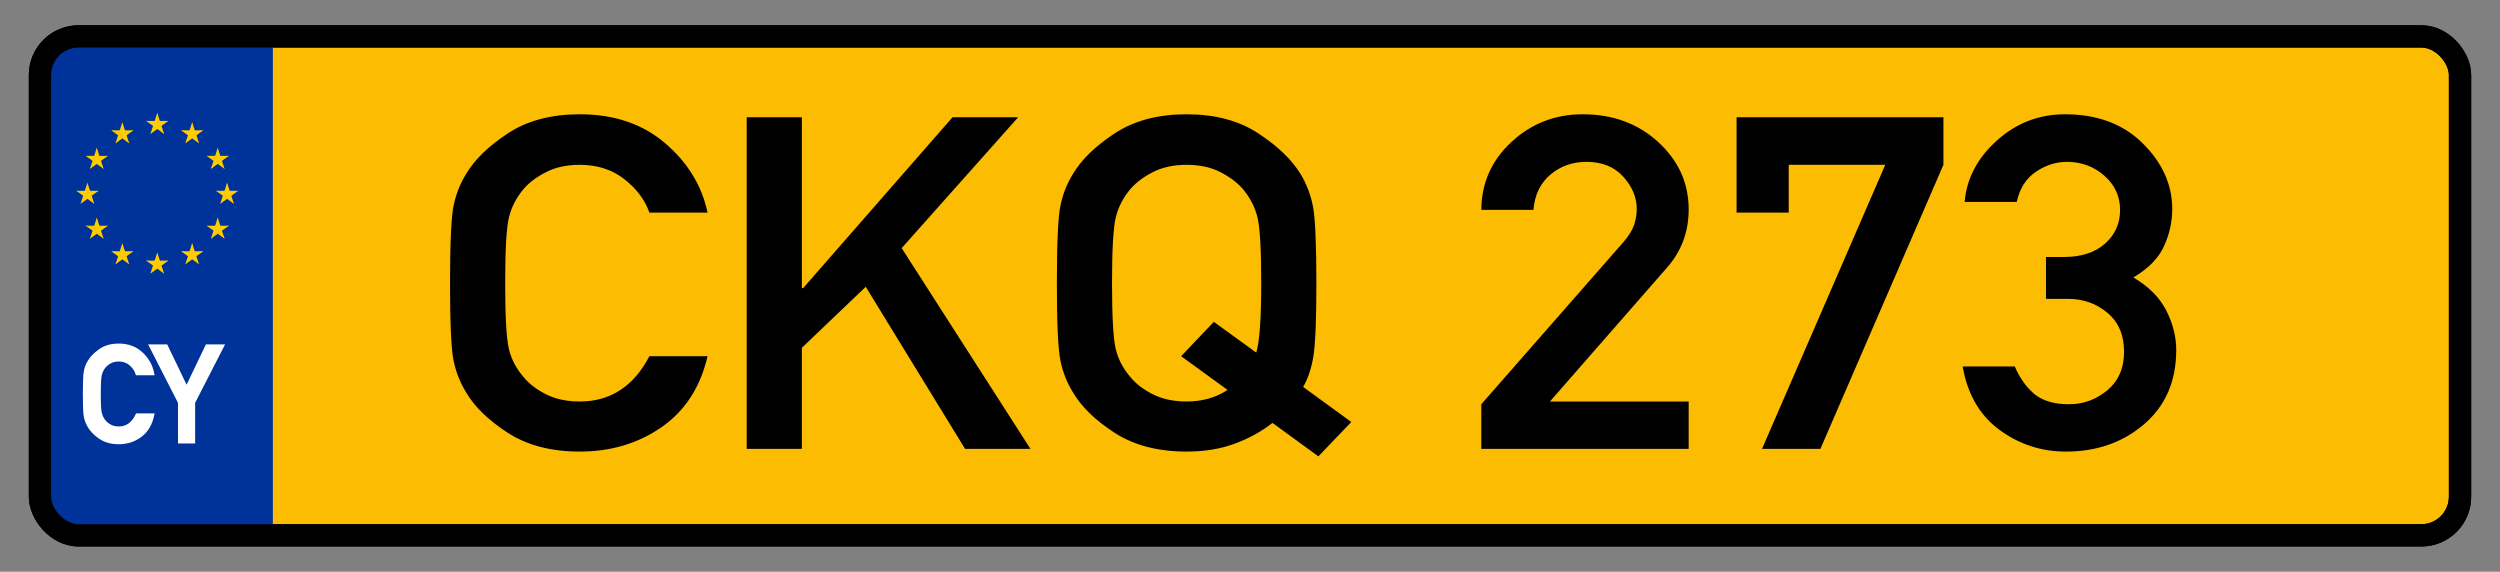 <?xml version="1.0" encoding="UTF-8" standalone="no"?>
<!-- Created with Inkscape (http://www.inkscape.org/) -->
<svg
   xmlns:dc="http://purl.org/dc/elements/1.1/"
   xmlns:cc="http://web.resource.org/cc/"
   xmlns:rdf="http://www.w3.org/1999/02/22-rdf-syntax-ns#"
   xmlns:svg="http://www.w3.org/2000/svg"
   xmlns="http://www.w3.org/2000/svg"
   xmlns:xlink="http://www.w3.org/1999/xlink"
   xmlns:sodipodi="http://sodipodi.sourceforge.net/DTD/sodipodi-0.dtd"
   xmlns:inkscape="http://www.inkscape.org/namespaces/inkscape"
   width="346.71"
   height="79.29"
   id="svg2"
   sodipodi:version="0.32"
   inkscape:version="0.45"
   sodipodi:docbase="F:\License plates"
   sodipodi:docname="Cypriot license plate.svg"
   inkscape:output_extension="org.inkscape.output.svg.inkscape"
   version="1.0"
   sodipodi:modified="true">
  <rect width="100%" height="100%" fill="#808080" stroke="none"/>
  <defs
     id="defs4">
    <g
       id="s">
      <g
         id="c">
        <path
           transform="matrix(0.951,0.309,-0.309,0.951,0,-1)"
           d="M 0,0 L 0,1 L 0.5,1 L 0,0 z "
           id="t" />
        <use
           id="use3302"
           transform="scale(-1,1)"
           xlink:href="#t"
           x="0"
           y="0"
           width="744.094"
           height="1052.362" />
      </g>
      <g
         id="a">
        <use
           id="use3305"
           transform="matrix(0.309,0.951,-0.951,0.309,0,0)"
           xlink:href="#c"
           x="0"
           y="0"
           width="744.094"
           height="1052.362" />
        <use
           id="use3307"
           transform="matrix(-0.809,0.588,-0.588,-0.809,0,0)"
           xlink:href="#c"
           x="0"
           y="0"
           width="744.094"
           height="1052.362" />
      </g>
      <use
         id="use3309"
         transform="scale(-1,1)"
         xlink:href="#a"
         x="0"
         y="0"
         width="744.094"
         height="1052.362" />
    </g>
    <g
       id="g2539">
      <g
         id="g2541">
        <path
           transform="matrix(0.951,0.309,-0.309,0.951,0,-1)"
           d="M 0,0 L 0,1 L 0.5,1 L 0,0 z "
           id="path2543" />
        <use
           id="use2545"
           transform="scale(-1,1)"
           xlink:href="#t"
           x="0"
           y="0"
           width="744.094"
           height="1052.362" />
      </g>
      <g
         id="g2547">
        <use
           id="use2549"
           transform="matrix(0.309,0.951,-0.951,0.309,0,0)"
           xlink:href="#c"
           x="0"
           y="0"
           width="744.094"
           height="1052.362" />
        <use
           id="use2551"
           transform="matrix(-0.809,0.588,-0.588,-0.809,0,0)"
           xlink:href="#c"
           x="0"
           y="0"
           width="744.094"
           height="1052.362" />
      </g>
      <use
         id="use2553"
         transform="scale(-1,1)"
         xlink:href="#a"
         x="0"
         y="0"
         width="744.094"
         height="1052.362" />
    </g>
    <g
       id="g2894">
      <g
         id="g2896">
        <path
           id="path2898"
           d="M 0,0 L 0,1 L 0.5,1 L 0,0 z "
           transform="matrix(0.951,0.309,-0.309,0.951,0,-1)" />
        <use
           height="1052.362"
           width="744.094"
           y="0"
           x="0"
           xlink:href="#t"
           transform="scale(-1,1)"
           id="use2900" />
      </g>
      <g
         id="g2902">
        <use
           height="1052.362"
           width="744.094"
           y="0"
           x="0"
           xlink:href="#c"
           transform="matrix(0.309,0.951,-0.951,0.309,0,0)"
           id="use2904" />
        <use
           height="1052.362"
           width="744.094"
           y="0"
           x="0"
           xlink:href="#c"
           transform="matrix(-0.809,0.588,-0.588,-0.809,0,0)"
           id="use2906" />
      </g>
      <use
         height="1052.362"
         width="744.094"
         y="0"
         x="0"
         xlink:href="#a"
         transform="scale(-1,1)"
         id="use2908" />
    </g>
  </defs>
  <sodipodi:namedview
     id="base"
     pagecolor="#ffffff"
     bordercolor="#666666"
     borderopacity="1.0"
     inkscape:pageopacity="0.0"
     inkscape:pageshadow="2"
     inkscape:zoom="1.6473902"
     inkscape:cx="102.99255"
     inkscape:cy="-3.5885221"
     inkscape:document-units="px"
     inkscape:current-layer="layer1"
     inkscape:window-width="1024"
     inkscape:window-height="742"
     inkscape:window-x="-4"
     inkscape:window-y="-4"
     showgrid="true"
     showguides="true"
     inkscape:guide-bbox="true"
     width="346.71px"
     height="79.29px" />
  <g
     inkscape:label="Capa 1"
     inkscape:groupmode="layer"
     id="layer1"
     transform="translate(-5.528,-5.095)">
    <rect
       style="fill:#fbbc01;fill-opacity:1;stroke:#000000;stroke-width:3.093;stroke-miterlimit:4;stroke-dasharray:none;stroke-opacity:1"
       id="rect3216"
       width="335.622"
       height="69.193"
       x="11.072"
       y="10.144"
       ry="5.357" />
    <path
       style="fill:#003399;fill-opacity:1;fill-rule:evenodd;stroke:#003399;stroke-width:1px;stroke-linecap:butt;stroke-linejoin:miter;stroke-opacity:1"
       d="M 42.869,10.363 L 42.869,79.306 L 16.327,79.306 C 13.202,79.294 11.615,77.745 11.183,75.041 L 11.277,15.667 C 11.655,12.51 13.255,10.574 16.327,10.111 L 42.869,10.363 z "
       id="path3214"
       sodipodi:nodetypes="ccccccc" />
    <g
       style="fill:#ffcc00"
       transform="matrix(1.614,0,0,1.614,27.337,32.053)"
       id="g3313">
      <use
         height="1052.362"
         width="744.094"
         x="0"
         xlink:href="#s"
         y="-6"
         id="use3315" />
      <use
         height="1052.362"
         width="744.094"
         x="0"
         xlink:href="#s"
         y="6"
         id="use3317" />
      <g
         id="l">
        <use
           height="1052.362"
           width="744.094"
           y="0"
           xlink:href="#s"
           x="-6"
           id="use3320" />
        <use
           height="1052.362"
           width="744.094"
           y="0"
           x="0"
           xlink:href="#s"
           transform="matrix(-0.809,-0.588,0.588,-0.809,-3,-5.196)"
           id="use3322" />
        <use
           height="1052.362"
           width="744.094"
           y="0"
           x="0"
           xlink:href="#s"
           transform="matrix(-0.809,0.588,-0.588,-0.809,-5.196,-3)"
           id="use3324" />
        <use
           height="1052.362"
           width="744.094"
           y="0"
           x="0"
           xlink:href="#s"
           transform="matrix(0.309,0.951,-0.951,0.309,-5.196,3)"
           id="use3326" />
        <use
           height="1052.362"
           width="744.094"
           y="0"
           x="0"
           xlink:href="#s"
           transform="matrix(0.309,0.951,-0.951,0.309,-3,5.196)"
           id="use3328" />
      </g>
      <use
         height="1052.362"
         width="744.094"
         y="0"
         x="0"
         xlink:href="#l"
         transform="scale(-1,1)"
         id="use3330" />
    </g>
    <path
       transform="scale(1.002,0.998)"
       style="font-size:18.69px;font-style:normal;font-weight:normal;fill:#ffffff;fill-opacity:1;stroke:#ffffff;stroke-width:0.466;stroke-linecap:butt;stroke-linejoin:miter;stroke-miterlimit:4;stroke-opacity:1;font-family:Bitstream Vera Sans"
       d="M 24.508,62.782 L 26.634,62.782 C 26.372,64.023 25.813,64.97 24.955,65.624 C 24.097,66.278 23.099,66.605 21.961,66.605 C 20.915,66.605 20.037,66.354 19.329,65.853 C 18.62,65.351 18.11,64.808 17.8,64.224 C 17.581,63.834 17.429,63.408 17.344,62.946 C 17.259,62.484 17.216,61.452 17.216,59.852 C 17.216,58.252 17.259,57.221 17.344,56.759 C 17.429,56.296 17.581,55.87 17.8,55.481 C 18.11,54.903 18.62,54.358 19.329,53.847 C 20.037,53.336 20.915,53.081 21.961,53.081 C 23.221,53.081 24.263,53.469 25.087,54.244 C 25.911,55.02 26.427,55.946 26.634,57.023 L 24.508,57.023 C 24.343,56.512 24.038,56.065 23.59,55.682 C 23.143,55.298 22.6,55.107 21.961,55.107 C 21.487,55.107 21.076,55.204 20.729,55.399 C 20.383,55.593 20.109,55.819 19.908,56.074 C 19.647,56.415 19.469,56.789 19.374,57.197 C 19.28,57.604 19.233,58.489 19.233,59.852 C 19.233,61.221 19.28,62.109 19.374,62.517 C 19.469,62.925 19.647,63.293 19.908,63.621 C 20.109,63.889 20.383,64.119 20.729,64.31 C 21.076,64.502 21.487,64.598 21.961,64.598 C 23.081,64.598 23.93,63.992 24.508,62.782 L 24.508,62.782 z M 30.385,66.496 L 30.385,61.029 L 26.397,53.199 L 28.514,53.199 L 31.343,59.104 L 34.163,53.199 L 36.289,53.199 L 32.292,61.029 L 32.292,66.496 L 30.385,66.496 z "
       id="text3367" />
    <path
       transform="scale(1.047,0.955)"
       style="font-size:67.689px;font-style:normal;font-weight:normal;fill:#000000;fill-opacity:1;stroke:none;stroke-width:1px;stroke-linecap:butt;stroke-linejoin:miter;stroke-opacity:1;font-family:Bitstream Vera Sans"
       d="M 91.299,57.064 L 99,57.064 C 98.052,61.559 96.025,64.991 92.918,67.36 C 89.812,69.728 86.198,70.913 82.078,70.913 C 78.288,70.913 75.109,70.004 72.542,68.186 C 69.975,66.368 68.13,64.402 67.006,62.286 C 66.213,60.876 65.662,59.334 65.354,57.659 C 65.045,55.984 64.891,52.25 64.891,46.455 C 64.891,40.66 65.045,36.925 65.354,35.25 C 65.662,33.576 66.213,32.033 67.006,30.623 C 68.13,28.53 69.975,26.558 72.542,24.707 C 75.109,22.856 78.288,21.931 82.078,21.931 C 86.639,21.931 90.412,23.335 93.398,26.145 C 96.383,28.954 98.251,32.309 99,36.209 L 91.299,36.209 C 90.704,34.358 89.597,32.738 87.977,31.35 C 86.358,29.962 84.391,29.268 82.078,29.268 C 80.359,29.268 78.872,29.621 77.616,30.326 C 76.36,31.031 75.368,31.846 74.641,32.771 C 73.694,34.005 73.049,35.36 72.708,36.837 C 72.366,38.313 72.195,41.519 72.195,46.455 C 72.195,51.412 72.366,54.629 72.708,56.106 C 73.049,57.582 73.694,58.915 74.641,60.105 C 75.368,61.074 76.36,61.906 77.616,62.6 C 78.872,63.294 80.359,63.641 82.078,63.641 C 86.132,63.641 89.206,61.449 91.299,57.064 L 91.299,57.064 z M 104.189,70.516 L 104.189,22.36 L 111.493,22.36 L 111.493,47.182 L 111.659,47.182 L 131.456,22.36 L 140.149,22.36 L 124.714,41.365 L 141.768,70.516 L 133.109,70.516 L 119.954,46.983 L 111.493,55.841 L 111.493,70.516 L 104.189,70.516 z M 167.879,61.956 L 161.731,57.064 L 166.061,52.073 L 171.68,56.535 C 172.121,54.993 172.341,51.633 172.341,46.455 C 172.341,41.519 172.17,38.313 171.829,36.837 C 171.487,35.36 170.843,34.005 169.895,32.771 C 169.168,31.846 168.176,31.031 166.92,30.326 C 165.665,29.621 164.177,29.268 162.459,29.268 C 160.74,29.268 159.253,29.621 157.997,30.326 C 156.741,31.031 155.749,31.846 155.022,32.771 C 154.075,34.005 153.43,35.36 153.088,36.837 C 152.747,38.313 152.576,41.519 152.576,46.455 C 152.576,51.412 152.747,54.629 153.088,56.106 C 153.43,57.582 154.075,58.915 155.022,60.105 C 155.749,61.074 156.741,61.906 157.997,62.6 C 159.253,63.294 160.74,63.641 162.459,63.641 C 164.53,63.641 166.337,63.079 167.879,61.956 L 167.879,61.956 z M 179.91,71.607 L 173.828,66.748 C 172.396,67.982 170.738,68.985 168.854,69.756 C 166.97,70.527 164.838,70.913 162.459,70.913 C 158.669,70.913 155.49,70.004 152.923,68.186 C 150.356,66.368 148.511,64.402 147.387,62.286 C 146.594,60.876 146.043,59.334 145.735,57.659 C 145.426,55.984 145.272,52.25 145.272,46.455 C 145.272,40.66 145.426,36.925 145.735,35.25 C 146.043,33.576 146.594,32.033 147.387,30.623 C 148.511,28.53 150.356,26.558 152.923,24.707 C 155.49,22.856 158.669,21.931 162.459,21.931 C 166.226,21.931 169.394,22.856 171.961,24.707 C 174.528,26.558 176.395,28.53 177.563,30.623 C 178.334,32.033 178.874,33.576 179.183,35.25 C 179.491,36.925 179.645,40.66 179.645,46.455 C 179.645,51.677 179.519,55.18 179.265,56.965 C 179.012,58.75 178.555,60.27 177.894,61.526 L 184.272,66.616 L 179.91,71.607 z M 201.492,70.516 L 201.492,64.038 L 220.331,40.472 C 221.059,39.547 221.532,38.699 221.753,37.927 C 221.973,37.156 222.083,36.407 222.083,35.68 C 222.083,34.005 221.488,32.446 220.298,31.003 C 219.109,29.56 217.489,28.838 215.44,28.838 C 213.567,28.838 211.964,29.461 210.631,30.706 C 209.298,31.951 208.554,33.653 208.4,35.812 L 201.492,35.812 C 201.514,31.912 202.847,28.623 205.491,25.946 C 208.136,23.269 211.275,21.931 214.911,21.931 C 218.921,21.931 222.265,23.28 224.942,25.979 C 227.619,28.679 228.958,31.934 228.958,35.746 C 228.958,39.007 227.999,41.827 226.082,44.207 L 210.581,63.641 L 228.958,63.641 L 228.958,70.516 L 201.492,70.516 z M 235.304,36.209 L 235.304,22.36 L 262.703,22.36 L 262.703,29.268 L 246.409,70.516 L 238.675,70.516 L 255.002,29.268 L 242.211,29.268 L 242.211,36.209 L 235.304,36.209 z M 276.287,48.735 L 276.287,42.654 L 278.667,42.654 C 280.959,42.654 282.771,42.009 284.104,40.72 C 285.437,39.431 286.104,37.795 286.104,35.812 C 286.104,33.851 285.41,32.199 284.021,30.854 C 282.633,29.51 280.981,28.838 279.064,28.838 C 277.609,28.838 276.232,29.323 274.932,30.293 C 273.632,31.262 272.795,32.716 272.42,34.655 L 265.513,34.655 C 265.777,31.262 267.198,28.293 269.776,25.748 C 272.354,23.203 275.362,21.931 278.799,21.931 C 283.096,21.931 286.539,23.346 289.128,26.178 C 291.717,29.009 293.011,32.176 293.011,35.68 C 293.011,37.531 292.648,39.332 291.921,41.084 C 291.194,42.836 289.838,44.35 287.855,45.628 C 289.882,46.928 291.337,48.526 292.218,50.421 C 293.099,52.316 293.54,54.233 293.54,56.172 C 293.54,60.667 292.13,64.247 289.31,66.913 C 286.489,69.58 283.03,70.913 278.932,70.913 C 275.67,70.913 272.734,69.86 270.123,67.756 C 267.512,65.652 265.887,62.584 265.248,58.551 L 272.156,58.551 C 272.795,60.204 273.654,61.532 274.734,62.534 C 275.814,63.537 277.345,64.038 279.328,64.038 C 281.245,64.038 282.942,63.36 284.418,62.005 C 285.894,60.65 286.632,58.783 286.632,56.403 C 286.632,54.001 285.9,52.123 284.435,50.768 C 282.969,49.413 281.223,48.735 279.196,48.735 L 276.287,48.735 z "
       id="text3621" />
    <rect
       style="fill:none;fill-opacity:1;stroke:#000000;stroke-width:3.093;stroke-miterlimit:4;stroke-dasharray:none;stroke-opacity:1"
       id="rect2221"
       width="335.622"
       height="69.193"
       x="11.072"
       y="10.144"
       ry="5.357" />
  </g>
</svg>
